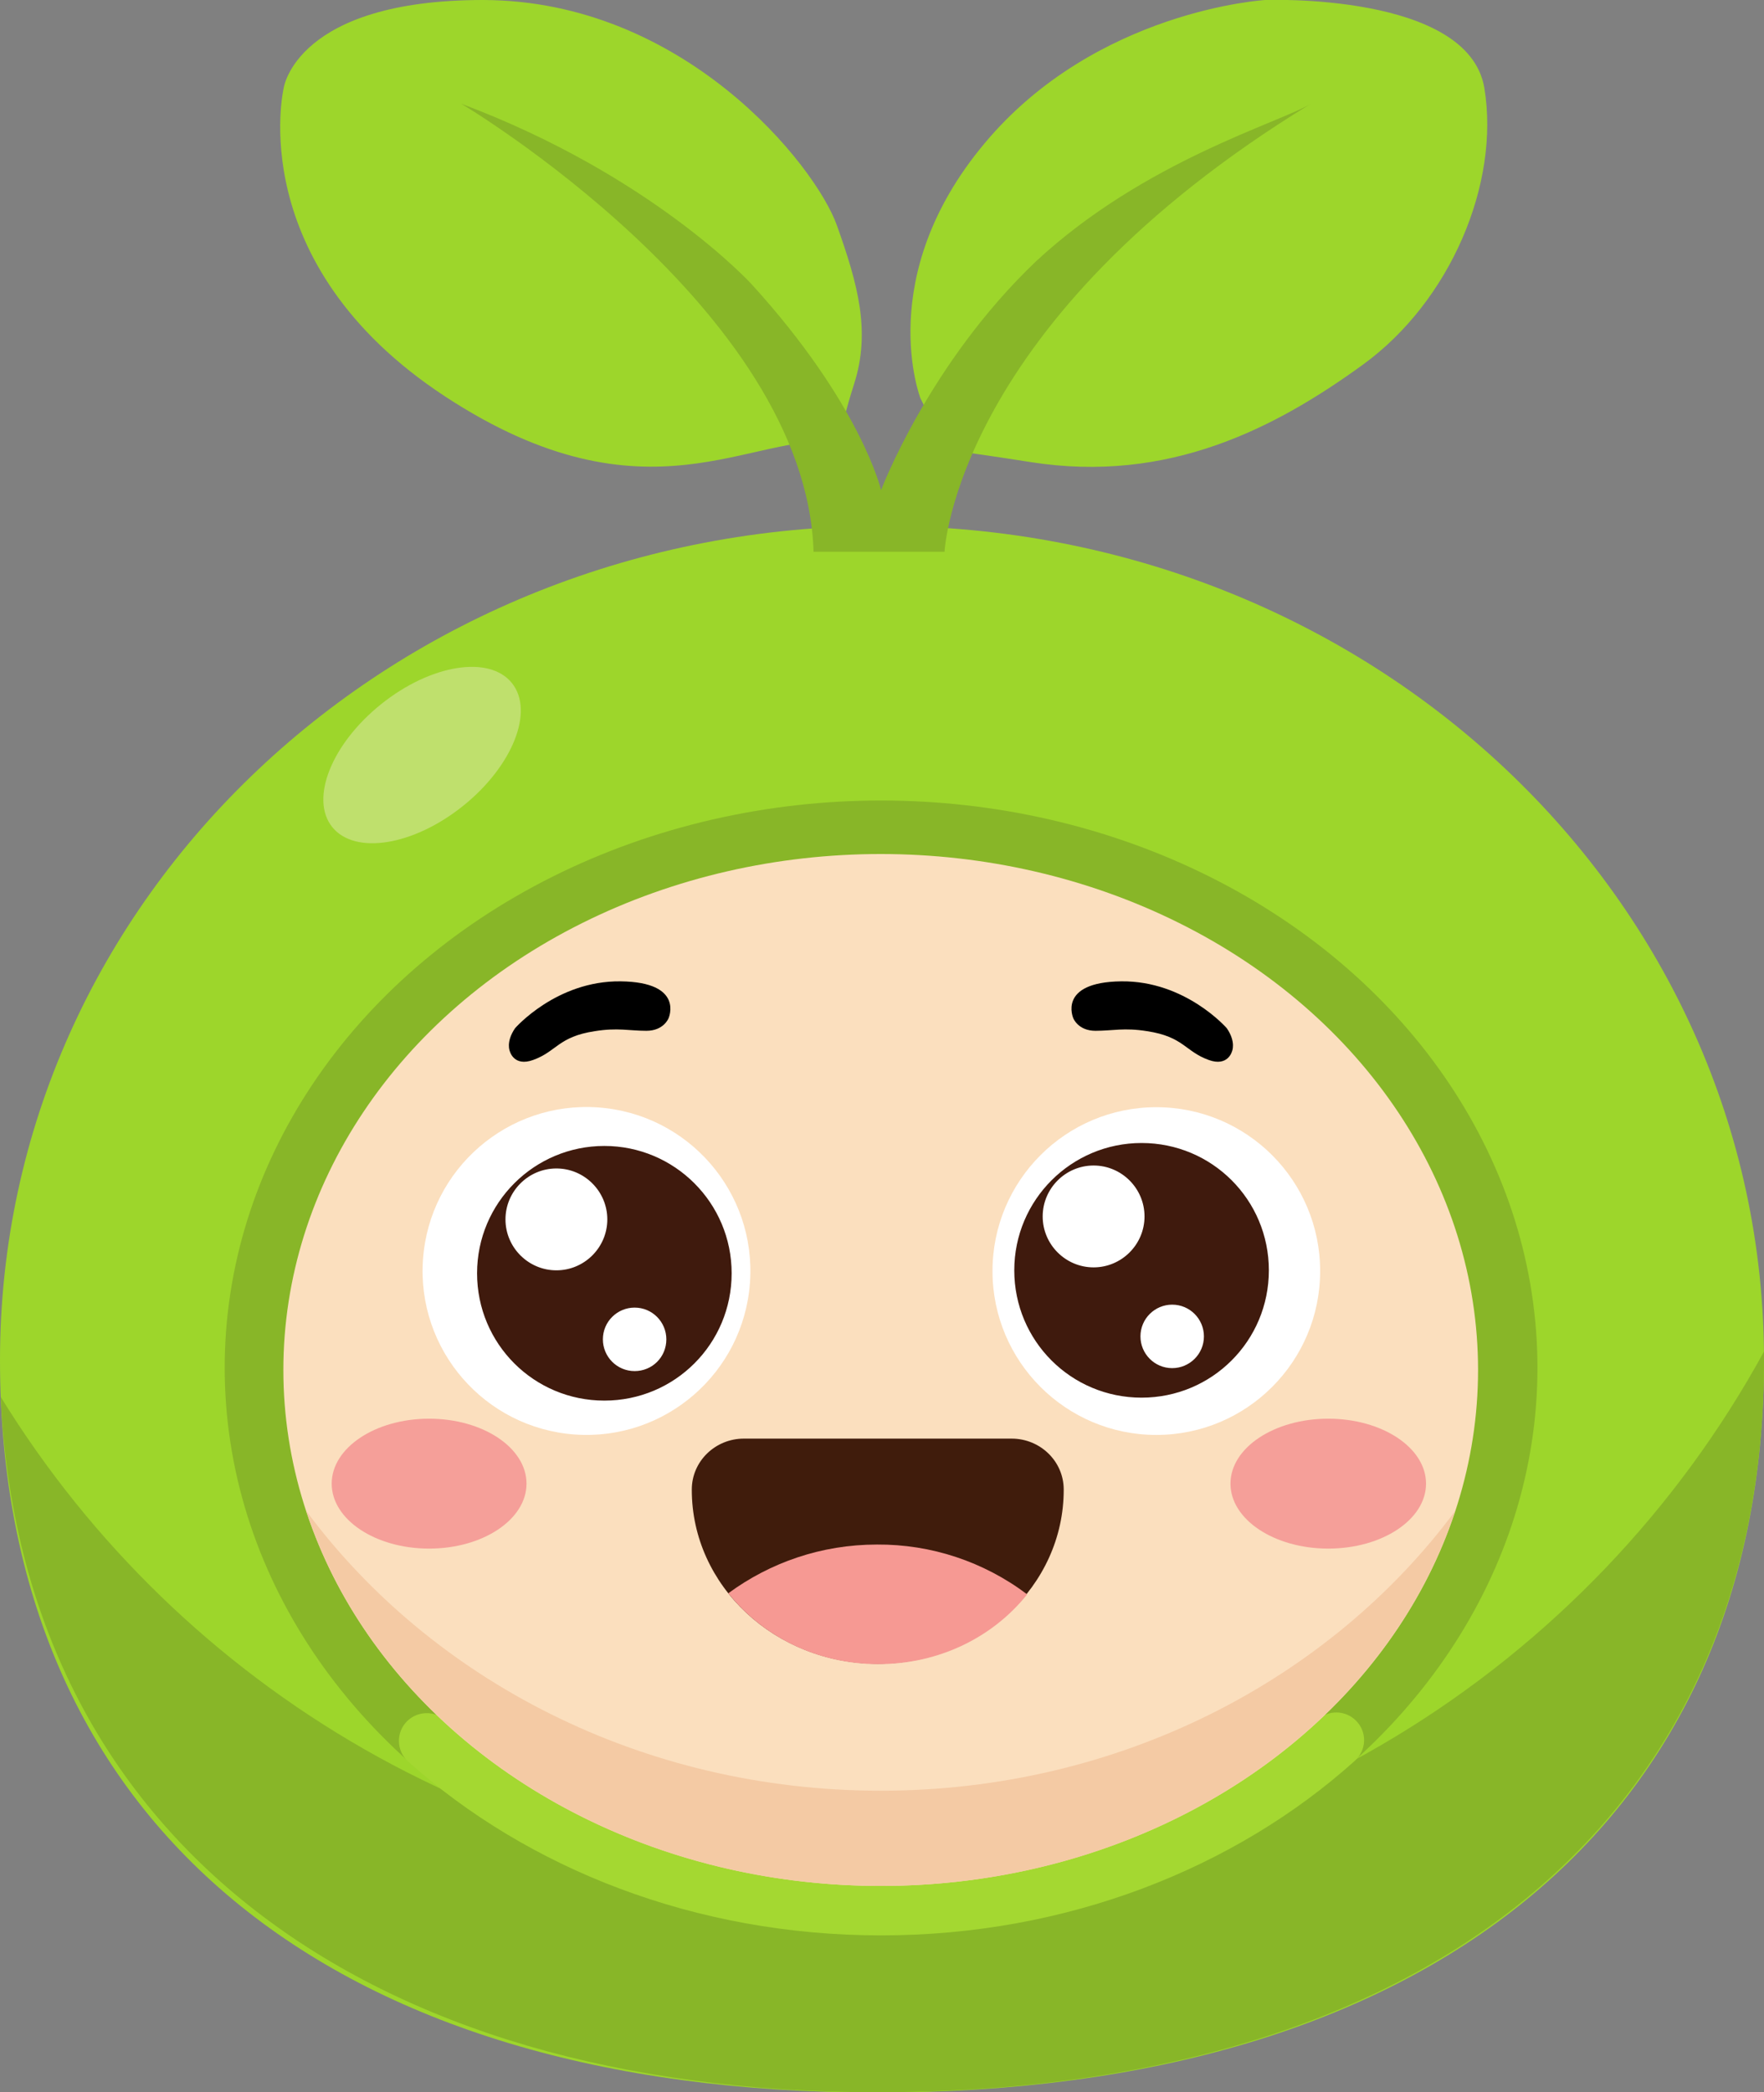 <svg xmlns="http://www.w3.org/2000/svg" version="1.1" xmlns:xlink="http://www.w3.org/1999/xlink" width="478.1" height="566.9"><rect width="100%" height="100%" fill="#808080" stroke="none"/><svg xmlns="http://www.w3.org/2000/svg" viewBox="0 0 478.1 566.9"><path fill="#9dd62b" d="M478.1 368.5c0 125.4-91.7 198.5-240.3 198.5S0 493.9 0 368.5s107-226 239.1-226 239 100.5 239 226z"></path><path fill="#88b628" d="M235.6 510.2C136 510.2 48.8 457.5.2 378.5c5.6 119.7 98.9 188.4 237.6 188.4 147.4 0 240.3-73 240.3-198.5v-2.2c-46.9 85.8-137.9 144-242.5 144z"></path><ellipse fill="#88b628" cx="238.8" cy="370.6" rx="177.9" ry="153.7"></ellipse><path d="M367.5 466.2c-2.8-2.8-7.4-3-10.3-.2-29.5 27.4-71.7 44.5-118.4 44.5s-88.7-17.1-118.2-44.4c-2.9-2.7-7.5-2.5-10.3.3-3 3-2.9 8 .3 10.9 32.4 29 77.8 47.1 128.2 47.1s96-18.2 128.4-47.3c3.2-2.9 3.4-7.8.3-10.9z" fill="#a4d831"></path><ellipse cx="238.7" cy="371.2" rx="161.9" ry="139.8" fill="#fbdfbe"></ellipse><path d="M238.7 485.2c-64.8 0-121.8-30.1-155.7-75.8C102.2 468 164.6 511 238.7 511s136.5-43 155.7-101.6c-33.9 45.7-91 75.8-155.7 75.8z" fill="#f4caa4"></path><ellipse fill="#f59f99" cx="116.3" cy="402" rx="26.4" ry="17.6"></ellipse><ellipse fill="#f59f99" cx="360" cy="402" rx="26.5" ry="17.6"></ellipse><ellipse transform="matrix(.071 -.998 .998 .071 -196.03 478.404)" fill="#fff" cx="158.8" cy="344.4" rx="44.4" ry="44.4"></ellipse><circle fill="#fff" cx="313.4" cy="344.4" r="44.4"></circle><path d="M163.8 310.5c-19 0-34.5 15.4-34.5 34.5s15.4 34.5 34.5 34.5 34.5-15.4 34.5-34.5-15.5-34.5-34.5-34.5zm-13 33.7c-7.6 0-13.8-6.2-13.8-13.8s6.2-13.8 13.8-13.8 13.8 6.2 13.8 13.8-6.2 13.8-13.8 13.8zm21.2 27.3c-4.8 0-8.6-3.9-8.6-8.6 0-4.8 3.9-8.6 8.6-8.6 4.8 0 8.6 3.9 8.6 8.6 0 4.8-3.8 8.6-8.6 8.6zm137.4-61.8c-19 0-34.5 15.4-34.5 34.5s15.4 34.5 34.5 34.5 34.5-15.4 34.5-34.5-15.4-34.5-34.5-34.5zm-13 33.7c-7.6 0-13.8-6.2-13.8-13.8s6.2-13.8 13.8-13.8 13.8 6.2 13.8 13.8-6.2 13.8-13.8 13.8zm21.3 27.3c-4.8 0-8.6-3.9-8.6-8.6 0-4.8 3.9-8.6 8.6-8.6 4.8 0 8.6 3.9 8.6 8.6 0 4.8-3.9 8.6-8.6 8.6z" fill="#3f1a0d"></path><path d="M139.6 278.6s11.2-12.9 28.6-12.7 13 10 13 10-1.3 3.4-6 3.4-7.8-.9-14 .1c-9.9 1.5-10.3 5.5-16.7 7.8-5.2 1.9-6.3-2.3-6.3-2.3s-1.2-2.5 1.4-6.3zm192.9 0s-11.2-12.9-28.6-12.7-13 10-13 10 1.3 3.4 6 3.4 7.8-.9 14 .1c9.9 1.5 10.3 5.5 16.7 7.8 5.2 1.9 6.3-2.3 6.3-2.3s1.2-2.5-1.4-6.3z"></path><path d="M201.6 389.8c-7.7 0-14.1 6.1-14.1 13.8v.1c0 26 22.6 47.1 50.4 47.1s50.4-21.1 50.4-47.1v-.1c0-7.7-6.4-13.8-14.1-13.8h-72.6z" fill="#401c0c"></path><path d="M237.7 418.5c-15.1 0-29 4.9-40.3 13.2 9.2 11.6 23.9 19.2 40.6 19.2s31.2-7.4 40.4-18.9c-11.8-8.9-26.1-13.6-40.7-13.5z" fill="#f69993"></path><ellipse transform="rotate(-38.659 114.376 204.6)" cx="114.4" cy="204.6" rx="31.2" ry="17.7" fill="#bfe06d"></ellipse><path fill="#9dd62b" d="M228 119.8s-1-1.7 3.5-15.8 1.1-26.8-4.7-43S185.4.1 130.9 0c-50.6 0-54 23.8-54 23.8s-11.3 47.5 43.7 83.6c55.1 36.1 83.1 9.2 107.4 12.4zm24.3 1.6s7.3.7 27 3.8c37.4 5.9 66.4-9.2 90.1-26.4s37.2-49.1 32.9-75C397.9-2.1 342.9 0 342.9 0S297 2.7 266.8 38.9C236.6 75 249.5 108 249.5 108s3.9 6.9 2.8 13.4z"></path><path fill="#88b628" d="M256 149.5s2.9-62.5 99.3-121.4c-8.3 5.1-45.1 15.4-74.5 42.7-29.1 27.7-42 62-42 62s-5.4-23.2-35.1-55.8c0 0-26.9-29.5-78.7-48.9 0 0 93.5 55.5 95.5 121.4H256z"></path></svg><style>@media (prefers-color-scheme: light) { :root { filter: none; } }
@media (prefers-color-scheme: dark) { :root { filter: none; } }
</style></svg>